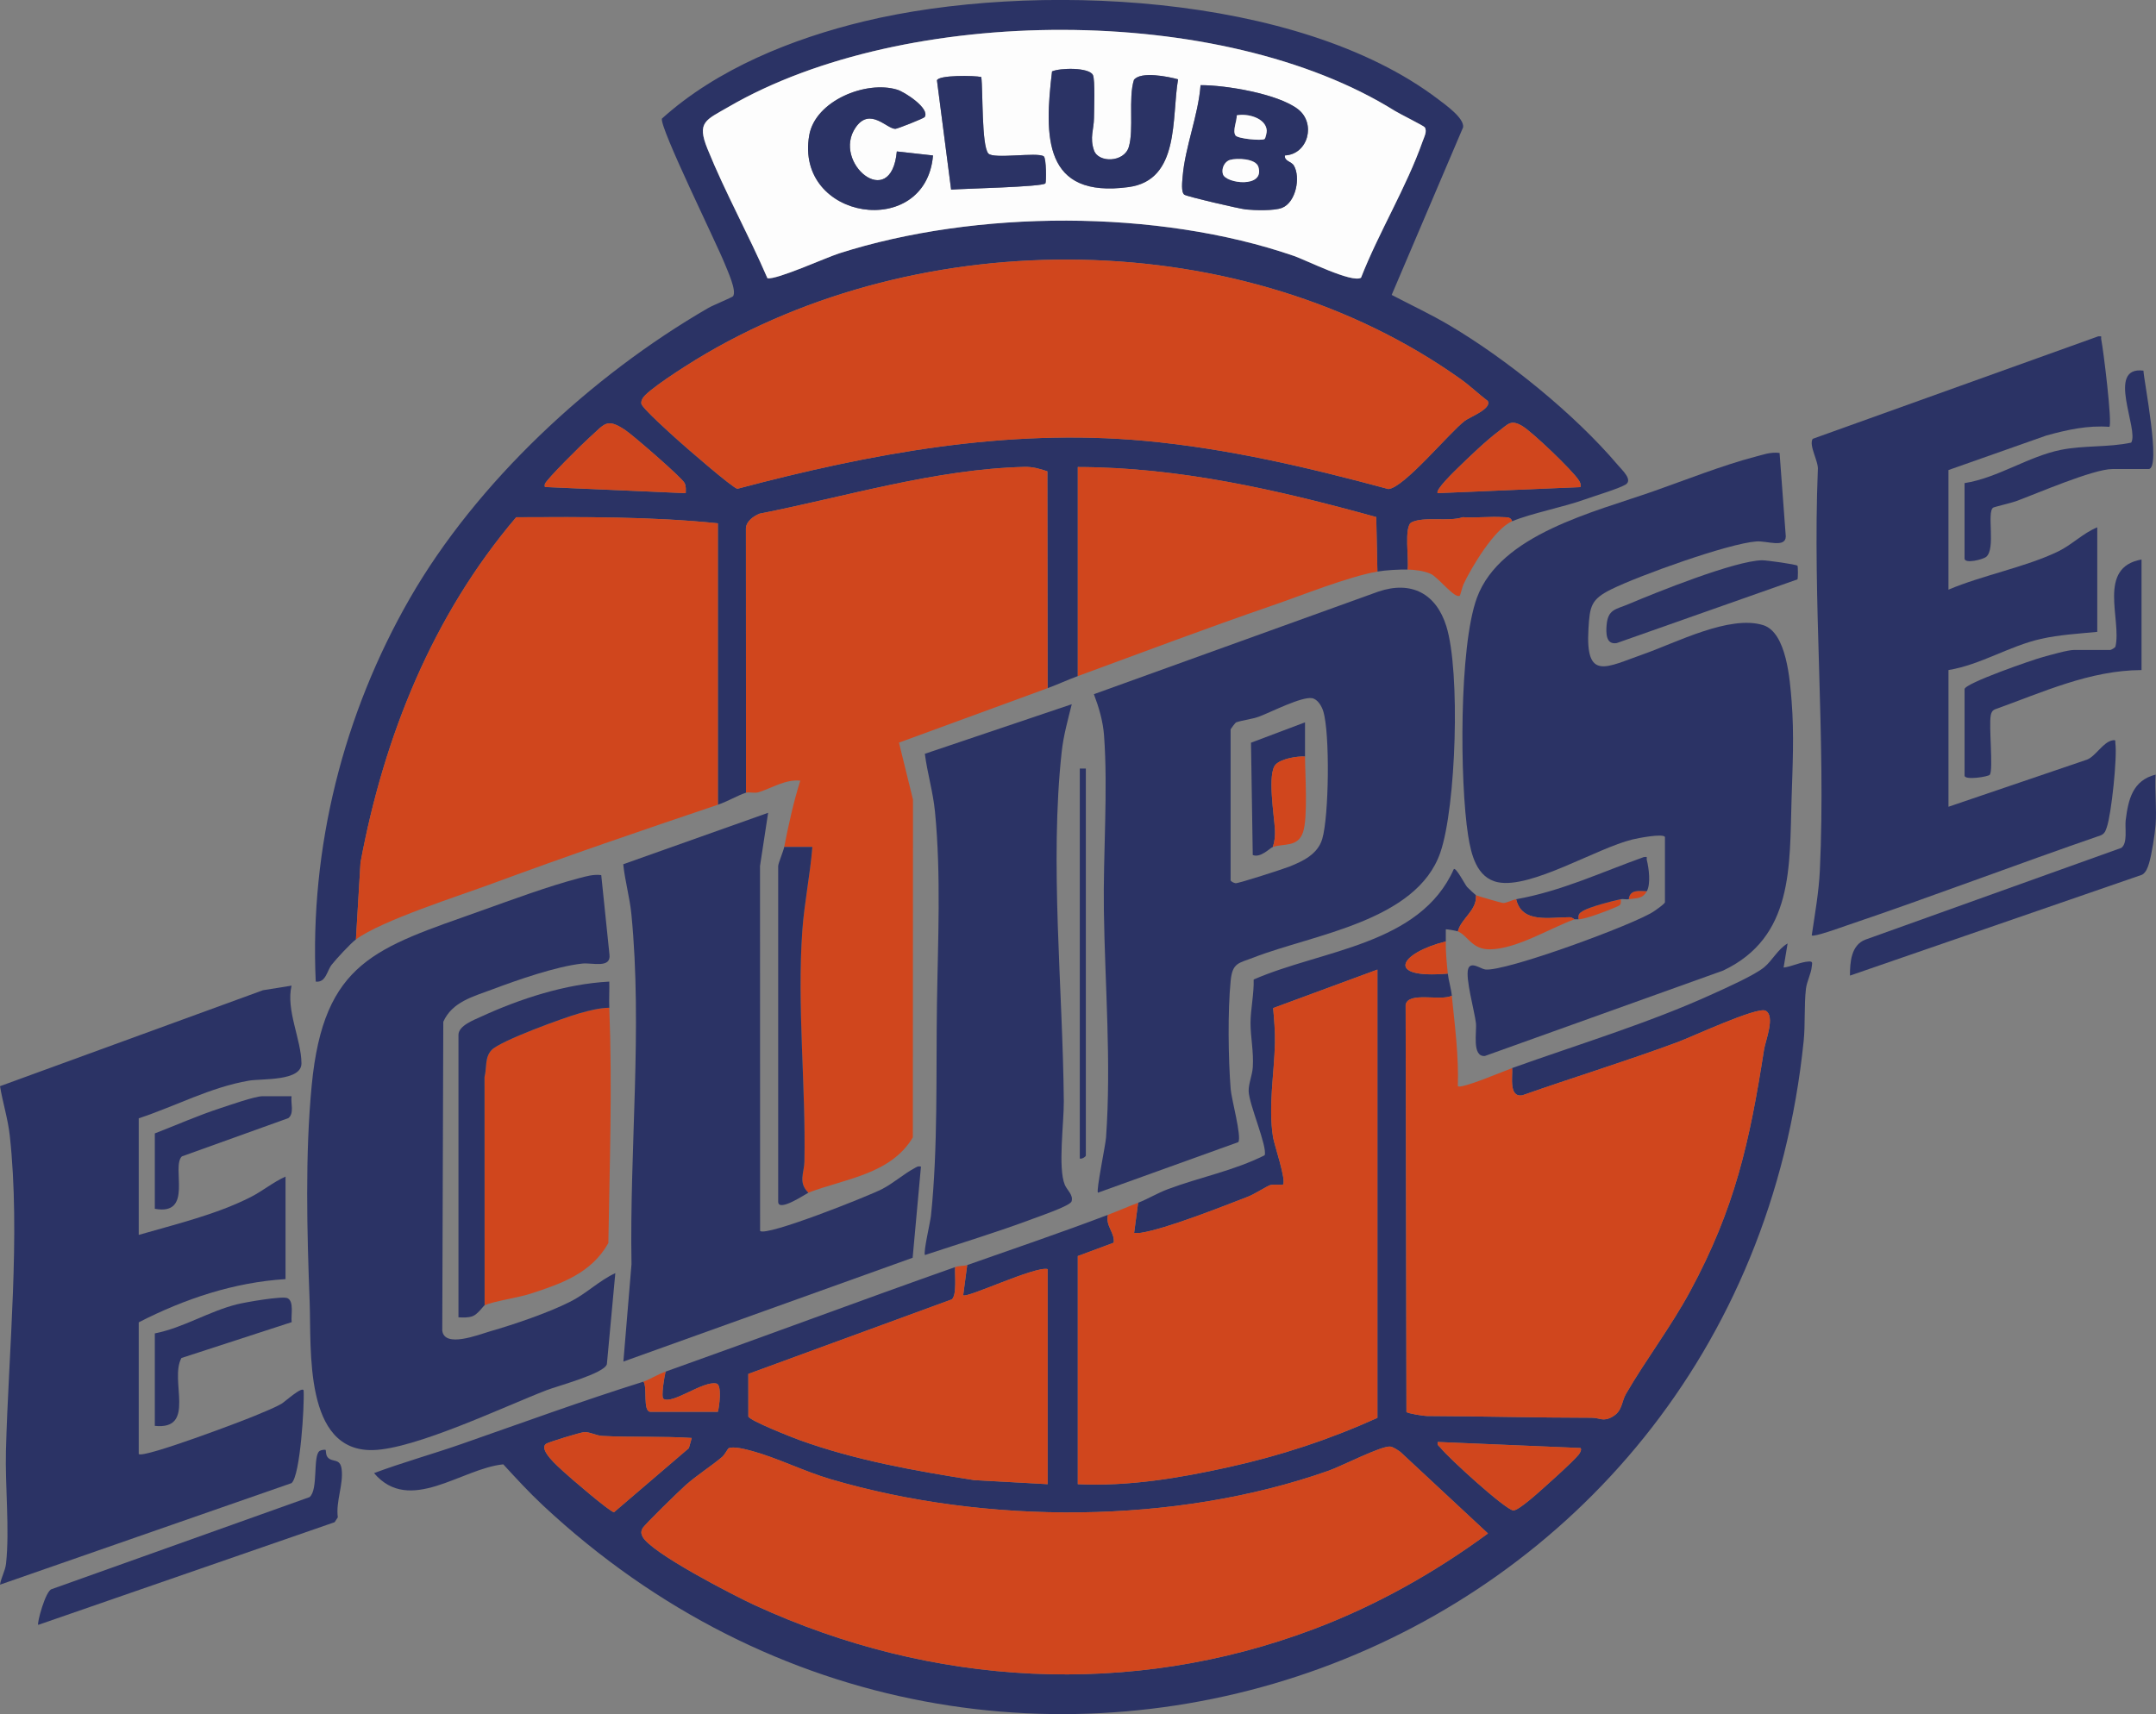 <svg xmlns="http://www.w3.org/2000/svg" id="Capa_1" data-name="Capa 1" viewBox="0 0 1071 851.72"><rect x="0" y="0" width="1071" height="851.72" fill="#808080" stroke="none"/><defs><style>      .cls-1 {        fill: #2b3365;      }      .cls-2 {        fill: #d0461d;      }      .cls-3 {        fill: #fdfdfd;      }    </style></defs><path class="cls-1" d="M1070.8,384.88c-.45,8.15.61,16.9,0,24.97-.34,4.56-1.94,14.88-3.28,19.19-.63,2.04-1.46,4.44-3.4,5.59l-145.14,50.13c-.02-6.49.53-15.13,7.61-17.85l127.19-45.61c3.26-2.38,1.68-9.93,2.17-13.81,1.29-10.26,3.44-19.7,14.86-22.6Z"></path><path class="cls-1" d="M967.92,400.86l68.93-23.46c4.25-1.77,7.91-8.66,12.46-9.52,2.01-.38,1.34.27,1.51,1.5.97,6.86-1.96,35.1-4.27,41.7-.64,1.83-1.03,3.15-3,3.99-42.14,14.52-83.85,30.47-126.07,44.74-2.56.87-16.46,5.95-17.49,4.97,1.59-10.73,3.53-21.54,4.04-32.41,3.06-65.56-3.7-133.06-1.01-198.85.5-4.17-4.62-12.12-2.56-15.47l141.87-50.94c2.26-.1,1.18.11,1.47,1.53,1.06,5.11,5.58,41.9,4.03,43.45-10.69-.83-20.98,1.47-31.19,4.27l-48.73,17.2v59.43c16.89-7.17,38.18-11.13,54.45-18.97,6.84-3.3,12.39-9.11,19.47-12v51.94c-9.3.91-18.83,1.43-27.97,3.49-15.83,3.57-29.85,12.82-45.95,15.49v67.92Z"></path><path class="cls-1" d="M1063.81,278v54.94c-25.69.11-49.2,11.07-72.86,19.54-1.32.63-1.77,1.58-2.03,2.96-1.02,5.32,1.31,27.02-.46,29.51-.69.97-12.55,2.88-12.55.43v-42.95c0-2.9,34.17-14.71,38.96-15.98,3.71-.98,12.2-3.5,15.48-3.5h17.98c.34,0,2.39-1.09,2.53-1.68,3.17-13.31-9.28-39.29,12.95-43.26Z"></path><path class="cls-1" d="M975.91,240.05c16.52-2.59,31.68-13.28,47.9-16.53,11.44-2.29,23.55-1.16,34.87-3.59,3.99-6.39-12.71-38.14,6.08-35.76.18,4.83,8.99,48.89,2.55,48.89h-17.98c-9.47,0-37.48,12.16-47.93,16-2.08.77-10.81,2.84-11.3,3.18-3.31,2.32,1.45,20.52-3.49,24.48-1.64,1.31-10.71,3.58-10.71.79v-37.46Z"></path><path class="cls-1" d="M892.9,281.1c.3.36.3,6.41-.02,6.78l-89.75,31.65c-5.39.94-5.4-4.94-5.03-9.05.71-7.84,4.64-7.66,10.75-10.25,14.01-5.94,53.03-21.64,66.51-21.84,2.03-.03,16.96,2.02,17.54,2.71Z"></path><path class="cls-2" d="M805.1,446.81c.29,2.87-.18,2.94-2.52,3.97-3.71,1.64-14.9,5.95-18.45,6.02-.27-2.37.29-3.08,2.27-4.23,3.47-2.01,14.41-4.89,18.71-5.76Z"></path><path class="cls-2" d="M818.08,442.81c-2.15,4.01-5.28,3.38-8.99,4,.52-4.95,5.17-4.09,8.99-4Z"></path><g><path class="cls-1" d="M733.18,444.81c.6,7.57-7.33,11.46-8.99,17.98-.65-.28-5.78-1.22-5.99-.99-.04,1.99.04,4,0,5.99-22.96,5.73-30.64,18.74,1,15.98.34,3.23,1.62,7.24,2,10.99-5.55,2.82-21.66-2.23-22.95,4.52l.4,202.3c.54.75,8.54,2.01,10.06,2.01,27.12.11,54.58.85,81.94.87,4.21,0,5.62,2.18,10.37-.54,4.98-2.85,4.41-7.4,6.67-11.3,9.95-17.17,22.27-33.2,31.89-51.02,22.28-41.25,29.55-74.19,36.71-120.11.67-4.28,5.76-16.78.71-19.3-4.17-2.08-36.72,13.07-43.42,15.55-25.57,9.49-51.68,17.48-77.41,26.52-6.85,1.06-4.66-9.53-5.02-13.55,32.82-11.76,67.95-22.36,99.57-36.78,6.43-2.93,20.7-9.25,25.64-13.31,3.95-3.25,6.88-9.09,11.63-11.83l-1.98,11.98c4.01-.47,8.53-2.82,12.49-3.01,2.16-.1,1.67.74,1.5,2.51-.34,3.67-2.46,7.33-2.9,11.1-.94,8.07-.29,17.74-1.12,25.85-31.8,310.57-398.68,443.51-626.31,230.75-6.88-6.43-13.3-13.43-19.67-20.36-20.84,2.07-46.51,25.12-64.2,4.36,14.3-5.34,29.04-9.43,43.45-14.46,30.42-10.62,59.75-21.38,90.38-30.98,2.09,2.5-.51,14.98,3.5,14.98h33.46c.7-2.31,2.14-13.36-.66-14.03-6.58-1.58-21.77,10.46-26.34,7.58-1.34-.85.48-11.33,1.04-13.52,47.99-17.1,95.78-34.96,143.84-51.94-.32,3.52,1,13.84-1.68,16.05l-101.07,37.03.02,21.17c.71,2.08,21.72,10.37,25.29,11.66,27.76,10.06,57.8,15.39,86.93,19.95l36.45,2.01v-106.87c-6.07-1.64-40.33,14.71-41.95,12.98l1.99-14.98c23.19-8.18,46.9-16.21,69.92-24.97-1.36,5.45,3.49,8.85,2.87,13.86l-17.85,6.62v113.37c25.31,1.19,50.34-3.04,74.93-8.48,25.71-5.69,49.98-13.67,73.91-24.48v-222.74l-51.8,19.12c.5,5.8,1.02,11.5.89,17.38-.33,15.36-3.38,31.44-.94,46.8.58,3.67,6.78,21.71,4.9,23.58-.23.23-4.63-.28-6.29.2-1.51.44-7.86,4.53-11.17,5.8-12.89,4.97-40.55,15.95-53.03,17.9-1.13.18-2.29.09-3.42.06l1.99-14.98c4.55-1.75,9.68-4.85,14.74-6.74,15.9-5.96,32.95-9.22,48.12-16.88,1.44-4.37-7.78-25.21-7.95-31.86-.09-3.67,1.82-7.95,2.06-11.91.48-7.69-1.14-14.99-1.13-22.01.01-6.55,1.78-14.62,1.55-21.52,33.77-14.8,82.58-17.01,99.44-54.89,1.15-.87,5.56,7.73,6.57,8.89.37.43,4.14,3.95,4.4,4.09ZM343.62,714.5c-14.73-.96-29.72-.24-44.44-1.01-3.04-.16-6.01-1.99-8.9-1.9-1.7.05-17.85,4.99-18.98,5.79-4.05,2.87,6.16,11.51,8.38,13.61,2.71,2.57,23.74,20.67,25.35,20.39l37.17-31.82,1.42-5.07ZM785.13,719.49l-70.92-3c-.45,1.73.72,2,1.49,3,3.58,4.66,31.98,30.61,36.02,31.01,2.47.25,12.85-9.19,15.44-11.53,4.48-4.03,13.3-11.86,16.93-16.04.82-.94,1.74-2.72,1.04-3.45ZM361.8,719.71c-.24.14-1.78,3.12-3.18,4.3-5.79,4.85-12.34,8.91-18.02,13.94-2.83,2.51-20.67,19.81-21.47,21.51-.73,1.57-.73,2.39,0,3.96,3.75,8,45.89,29.61,55.77,34.16,88.01,40.49,186.78,46.28,277.88,11.83,30.86-11.67,59.85-27.96,86.37-47.46l-43.44-40.45c-1.24-.93-3.69-2.58-5.13-2.72-4.44-.43-24.22,9.75-30.54,11.98-76.19,26.89-170.35,26.93-247.51,4.21-12.99-3.82-26.57-10.63-38.95-13.99-2.74-.74-9.5-2.6-11.79-1.27Z"></path><path class="cls-1" d="M751.16,259.03c-.7-2.29-2.58-1.93-4.44-2.06-6.53-.44-13.49.47-20.07.02-6.98,2.38-19.2-.5-25.43,2.54-3.97,1.94-1.16,18.87-2,23.47-4.04-.11-11.08.31-14.98,1l-.58-27.08c-48.35-13.37-97.68-24.76-148.26-24.86v103.88c-4.99,1.83-9.9,4.13-14.98,5.99l-.13-107.74c-3.69-1.27-7.38-2.3-11.37-2.2-44.43,1.14-88.39,14.72-131.63,23.25-3.03,1.27-6.56,3.75-6.75,7.23l.05,131.4c-4.25,1.38-9.11,4.35-13.98,5.99v-139.84c-33.27-3.39-66.73-3.16-100.18-3.01-41.49,48.77-65.67,108.86-77.34,171.59l-2.27,38.18c-2.64,1.94-9.79,9.71-11.99,12.49-2.51,3.18-2.9,9.06-7.99,8.48-3.05-66.55,13.76-133.03,46.77-190.45s89.81-110.51,148.34-144.33c2.19-1.26,11.83-5.22,12.21-5.78,1.88-2.77-2.77-12.69-4.08-16-3.89-9.85-32.41-67.67-31.28-72.24,27.38-24.75,64.87-39.77,100.53-48.36,82.52-19.87,215.31-14.45,285.22,38.83,3.6,2.74,12.92,9.33,12.25,13.85l-35.48,83.27c9.64,5.06,19.42,9.61,28.81,15.17,28.47,16.84,62.13,44.11,83.5,69.32,2.25,2.65,7.7,7.52,3.79,9.81-3.53,2.07-15.03,5.49-19.77,7.2-11.09,4.01-26.71,6.91-36.48,10.97ZM676.08,138c8.85-22.62,22.58-44.97,30.6-67.77.72-2.05,2.37-4.91,1.06-6.98-.45-.72-12.53-6.71-14.85-8.16-86.08-53.76-243.36-52.9-330.98-1.99-11.35,6.59-15.89,7.49-10.49,20.82,8.81,21.77,20.5,42.74,29.8,64.32,4.26,1,29.14-10.27,35.53-12.32,68.01-21.79,158.39-22.1,226.03,1.25,5.89,2.03,28.87,13.6,33.29,10.83ZM739.03,199.22c-4.67-3.55-8.7-7.48-13.54-10.93-107.86-76.76-267.75-78-379.8-9.59-4.83,2.95-24.75,15.51-26.56,19.41-.39.84-.64,1.45-.55,2.42.21,2.13,15.12,15.42,18.02,18.04,3.69,3.35,27.33,23.92,29.7,24.29,66.21-17.54,133.64-30.15,202.55-23.8,41.09,3.79,81.15,13.23,120.82,23.93,7.73-.54,30.31-28.07,38.01-33.92,2.38-1.81,13.57-6.02,11.35-9.86ZM340.62,245.04c.08-1.71.2-3.35-.53-4.97-1.17-2.62-25.71-23.86-29.54-26.4-9.45-6.27-10.18-2.91-17.9,3.89-3.01,2.65-21.63,21.06-21.98,22.98s.23,1.35,1.49,1.52l68.45,2.99ZM785.12,242.04c.29-1.55-.15-2.31-.95-3.54-3.16-4.88-23.06-23.95-28.06-26.87-5.71-3.34-6.96-.84-11.41,2.47-6.28,4.66-14.79,12.83-20.52,18.44-1.26,1.23-11.56,11.1-9.97,12.49l70.91-3Z"></path><path class="cls-1" d="M827.07,415.84c-1.19-1.8-13.6.66-16.19,1.29-17.69,4.3-50.38,24.59-66.78,21.24-10.58-2.16-13.3-13.81-14.79-23.16-4.17-26.3-4.59-93.91,4.37-118.21,11.65-31.61,58.4-42.59,87.87-52.97,15.51-5.46,34.39-12.91,49.95-16.98,4.19-1.09,8.02-2.57,12.51-1.99l3.08,41.46c-.05,5.92-9.41,2.14-14.56,2.51-14.03,1-58.56,17.07-72.1,23.78-10.07,4.98-10.69,8.31-11.36,19.61-1.55,26.25,8.84,19.09,27.53,12.54,15.86-5.56,42.56-19.54,59.25-14.34,11.69,3.64,13.3,27.37,14.14,37.8,1.32,16.35.47,32.67-.03,48.89-1.04,33.27,1.07,68.29-33.94,84.93l-118.44,42.48c-6.55.4-3.89-12.09-4.42-16.48-.71-5.94-5.33-22.32-3.83-26.84,1.29-3.89,6.11-.04,8.4.31,9.47,1.41,74.4-22.42,83.87-28.9,1.06-.72,5.47-3.75,5.47-4.52v-32.46Z"></path><path class="cls-2" d="M370.58,393.87l-.05-131.4c.2-3.48,3.73-5.97,6.75-7.23,43.24-8.53,87.2-22.11,131.63-23.25,3.99-.1,7.68.93,11.37,2.2l.13,107.74-73.84,27.07,6.96,28.32-.07,167.82c-10.92,18.38-33.82,20.56-51.92,27.49-5.17-5.07-2.07-9.85-1.96-15.44.74-38.01-3.72-77.23-1.03-114.9.99-13.84,3.88-27.62,4.98-41.45h-13.98c2.22-11.21,4.57-22.07,7.99-32.96-7.49-.72-13.93,3.67-20.71,5.76-2.05.63-4.9-.21-6.25.23Z"></path><path class="cls-1" d="M615.14,567.5l-69.74,25.13c-.96-1,3.75-23.47,4.03-27.43,2.66-37.71-.54-75.37-1.08-112.87-.41-28.09,2.11-59.46.08-86.98-.52-7.04-2.56-13.89-5.03-20.42l141.31-50.98c16.4-5.55,28.71,1,33.77,17.23,7.04,22.56,4.85,89.71-2.99,112.43-11.81,34.22-63.29,40.69-92.7,52.14-7.45,2.9-10.56,2.5-11.45,11.52-1.5,15.11-1.2,38.66,0,53.91.39,4.95,5.53,23.53,3.81,26.32ZM611.31,362.41v74.91c0,.64,1.61,1.44,2.49,1.54,1.39.16,23.75-7.08,26.74-8.27,6.8-2.71,14.03-6.18,16.28-13.69,3.35-11.18,3.9-52.57.5-63.54-.78-2.52-2.78-5.99-5.61-6.45-5.16-.83-20.12,6.81-25.9,9.02-3.95,1.51-8.54,1.87-11.75,3-.41.14-2.71,3.26-2.76,3.47Z"></path><path class="cls-2" d="M721.19,494.75c1.5,14.94,3.48,29.9,3,44.95,1.6,1.58,23.28-7.67,26.97-8.99.36,4.02-1.83,14.62,5.02,13.55,25.73-9.04,51.84-17.04,77.41-26.52,6.69-2.48,39.25-17.63,43.42-15.55,5.05,2.52-.04,15.02-.71,19.3-7.15,45.92-14.43,78.86-36.71,120.11-9.62,17.81-21.94,33.84-31.89,51.02-2.26,3.9-1.69,8.45-6.67,11.3-4.75,2.72-6.16.54-10.37.54-27.36-.02-54.83-.76-81.94-.87-1.52,0-9.52-1.26-10.06-2.01l-.4-202.3c1.29-6.75,17.39-1.7,22.95-4.52Z"></path><path class="cls-2" d="M176.8,466.78l2.27-38.18c11.68-62.73,35.86-122.83,77.34-171.59,33.46-.14,66.91-.38,100.19,3.01v139.84c-37.43,12.62-75.08,25.5-112.13,39.2-16.69,6.17-54.77,18.26-67.67,27.72Z"></path><path class="cls-1" d="M68.92,722.48c2.25,2.27,52.51-16.72,58.9-19.51,4.02-1.75,8.61-3.44,12.32-5.66,1.34-.81,10.36-8.94,10.69-6.29.43,7.07-1.64,42.27-6.02,45.92L0,787.4c.57-3.63,2.59-6.77,3-10.48,1.84-16.85-.5-38.41-.05-55.98,1.28-49.82,7.34-107.24,1.91-156.65-.92-8.36-3.48-16.34-4.86-24.58l130.63-47.68,14.2-2.28c-2.87,12.12,4.84,26.8,4.92,38.58.06,9.04-19.72,7.53-26.12,8.63-19.19,3.3-36.41,12.68-54.71,18.71v57.93c18.32-5.3,38.6-10.14,55.62-18.8,5.94-3.02,11.21-7.46,17.3-10.17v50.94c-25.57,1.58-50.3,9.85-72.92,21.47v65.42Z"></path><path class="cls-2" d="M565.37,597.63l-1.99,14.98c1.13.03,2.29.12,3.42-.06,12.48-1.94,40.14-12.93,53.03-17.9,3.32-1.28,9.66-5.36,11.17-5.8,1.66-.49,6.06.03,6.29-.2,1.89-1.87-4.31-19.91-4.9-23.58-2.45-15.37.61-31.44.94-46.8.13-5.88-.39-11.57-.89-17.38l51.8-19.12v222.74c-23.93,10.81-48.2,18.8-73.91,24.48-24.58,5.44-49.62,9.67-74.93,8.48v-113.37l17.85-6.62c.62-5.01-4.23-8.4-2.87-13.86,5.03-1.91,9.93-4.06,14.98-5.99Z"></path><path class="cls-1" d="M298.67,434.82l4.08,39.46c.88,7.09-8.56,3.96-13.55,4.51-12.98,1.41-32.49,8.24-44.99,12.95-9.27,3.49-19.6,6.09-24,15.96l-.51,153.42c1.03,8.84,18.01,2.06,23.55.46,12.15-3.51,28.93-9.18,40.11-14.83,8.01-4.05,14.2-10.38,22.3-14.15l-4.19,45.24c-1.31,4.66-24.31,10.74-30.01,12.94-21.3,8.23-65.17,29.23-86.21,29.74-34.43.84-30.54-50.14-31.42-73.43-1.32-34.84-2.33-73.13,1.02-107.87,5.94-61.69,32.09-68.14,84.12-86.68,15.18-5.41,33.35-12.17,48.73-16.2,3.7-.97,7.05-1.98,10.98-1.51Z"></path><path class="cls-1" d="M381.57,403.86l-4.03,26.43.04,181.33c2.94,2.97,53.9-17.32,60.61-20.8,5.52-2.86,10.85-7.55,15.78-10.19,1.2-.65,1.9-1.36,3.52-.97l-4.13,45.3-143.69,51.58,4.03-48.4c-1.03-57.14,5.51-117.14-.05-173.83-.82-8.4-3.19-16.5-4.05-24.88l71.98-25.57Z"></path><path class="cls-1" d="M532.4,349.93c-1.93,7.75-4.1,15.49-4.98,23.48-6.08,55.32.54,117.83,1.03,173.74.09,10.75-2.97,32.97.46,41.49,1.07,2.66,4.42,5.13,3.39,8.32-.72,2.24-16.13,7.46-19.36,8.68-17.57,6.59-35.65,12.05-53.45,17.96-.97-1.1,2.66-16.46,2.97-19.49,3.52-33.7,2.47-70.8,2.97-104.9.46-31.59,2.11-64.31-.97-95.84-.97-9.99-3.77-19-5.04-28.82l72.97-24.63Z"></path><path class="cls-2" d="M480.46,628.59l-1.99,14.98c1.62,1.73,35.87-14.62,41.95-12.98v106.87l-36.45-2.01c-29.13-4.55-59.17-9.88-86.93-19.95-3.57-1.29-24.59-9.59-25.29-11.66l-.02-21.17,101.07-37.03c2.67-2.21,1.36-12.53,1.68-16.05,2.02-.71,4.68-.54,5.99-1Z"></path><path class="cls-2" d="M535.4,335.94v-103.88c50.57.1,99.9,11.49,148.25,24.86l.58,27.08c-14.97,2.66-37.37,11.78-52.46,16.96-32.25,11.08-64.35,23.24-96.37,34.98Z"></path><path class="cls-2" d="M302.66,500.74c1.55,39.04.18,77.8-.46,116.91-8.43,15.02-23.34,20.2-38.73,25.19-5.94,1.93-18.33,3.74-22.74,5.73l-.04-113.41c1.22-4.76.02-9.73,3.54-13.44,4.35-4.59,36.08-16.12,43.69-18.24,4.79-1.34,9.73-2.65,14.75-2.74Z"></path><path class="cls-1" d="M240.73,648.57c-.51.23-3.5,4.59-6.04,5.45-2.39.81-4.51.61-6.95.54v-140.34c0-4.57,7.63-7.39,11.02-8.96,19.6-9.04,42.25-16.38,63.9-17.52.12,4.31-.18,8.68,0,12.99-5.02.08-9.96,1.4-14.75,2.74-7.61,2.12-39.34,13.65-43.69,18.24-3.52,3.72-2.32,8.68-3.54,13.44l.04,113.41Z"></path><path class="cls-1" d="M161.8,720.49c.14.12-.06,2.34.92,3.55,2.3,2.85,6.26.2,6.99,5.99.96,7.63-2.97,16.07-1.9,23.92l-1.59,2.41-147.24,51.02c-.71-.77,3.65-17.03,6.7-17.76l128.08-45.72c4.48-3.61,1.52-20.53,5.01-22.95.7-.48,2.67-.77,3.03-.46Z"></path><path class="cls-1" d="M389.56,420.84h13.98c-1.1,13.84-3.99,27.62-4.98,41.46-2.69,37.67,1.77,76.88,1.03,114.9-.11,5.59-3.21,10.37,1.96,15.44-.93.36-14.98,9.92-14.98,4.49v-166.8c0-1.35,2.57-7.32,3-9.49Z"></path><path class="cls-1" d="M76.91,662.55c14.25-2.82,26.89-11.01,40.95-14.49,4.02-1,22.51-4.24,24.98-3.01,3.37,1.67,1.58,8.62,2.06,11.9l-54.77,17.82c-6.08,11,7.57,35.86-13.22,33.73v-45.95Z"></path><path class="cls-1" d="M144.83,544.69c-.49,3.49,1.46,8.51-1.6,10.89l-52.9,19.02c-5.36,5.26,5.95,29.57-13.42,26.03v-37.46c10.73-4.15,21.51-8.93,32.44-12.5,4.39-1.44,17.29-5.97,21-5.97h14.48Z"></path><path class="cls-2" d="M751.16,259.03c-8.72,3.62-20.19,22.8-24.15,31.28-.62,1.32-1.59,5.5-1.84,5.67-2.5,1.74-10.73-9.22-14.57-10.89-3.36-1.46-7.72-2-11.39-2.09.84-4.6-1.97-21.53,2-23.47,6.22-3.04,18.45-.16,25.43-2.54,6.59.45,13.55-.46,20.07-.02,1.86.13,3.74-.24,4.44,2.06Z"></path><path class="cls-1" d="M753.16,446.81c22.49-4.01,42.15-13.37,63.46-20.96,2.23-.26,1.12.22,1.44,1.48,1.07,4.27,1.99,11.8.02,15.48-3.82-.1-8.47-.95-8.99,4-1.22.2-2.83-.24-4,0-4.3.87-15.24,3.75-18.71,5.76-1.98,1.15-2.54,1.86-2.27,4.23-.66.01-1.33.02-2,0-.13,0-1.12-1.03-2.41-1.04-9.79-.05-23.7,3.31-26.55-8.95Z"></path><path class="cls-2" d="M753.16,446.81c2.85,12.26,16.76,8.89,26.55,8.95,1.3,0,2.28,1.04,2.41,1.04-12.36,4.49-28.31,14.51-41.61,14.91-9.39.28-11.18-6.75-16.32-8.91,1.66-6.52,9.59-10.41,8.99-17.98.66.34,12.78,3.87,13.48,3.87,1.84,0,4.31-1.48,6.49-1.87Z"></path><path class="cls-1" d="M539.39,381.88v192.27c0,.65-2.14,1.92-3,1.5v-193.77h3Z"></path><path class="cls-2" d="M330.63,681.53c-.55,2.19-2.38,12.68-1.04,13.52,4.58,2.89,19.77-9.16,26.34-7.58,2.8.67,1.37,11.72.66,14.03h-33.46c-4,0-1.41-12.48-3.5-14.98,2.46-.77,7.12-3.62,10.99-4.99Z"></path><path class="cls-2" d="M718.2,467.78c-.1,4.85.49,11.09,1,15.98-31.64,2.75-23.96-10.26-1-15.98Z"></path><path class="cls-2" d="M361.8,719.71c2.28-1.33,9.05.53,11.79,1.27,12.38,3.36,25.97,10.16,38.95,13.99,77.16,22.72,171.32,22.68,247.51-4.21,6.33-2.23,26.11-12.41,30.54-11.98,1.44.14,3.88,1.79,5.13,2.72l43.44,40.45c-26.52,19.5-55.51,35.79-86.37,47.46-91.1,34.45-189.87,28.66-277.88-11.83-9.87-4.54-52.01-26.16-55.77-34.16-.73-1.57-.73-2.39,0-3.96.79-1.7,18.64-19,21.47-21.51,5.68-5.04,12.22-9.1,18.02-13.94,1.4-1.17,2.94-4.16,3.18-4.3Z"></path><path class="cls-2" d="M343.62,714.5l-1.42,5.07-37.17,31.82c-1.6.27-22.64-17.83-25.35-20.39-2.21-2.1-12.43-10.74-8.38-13.61,1.13-.8,17.28-5.74,18.98-5.79,2.9-.09,5.86,1.74,8.9,1.9,14.72.78,29.71.05,44.44,1.01Z"></path><path class="cls-2" d="M785.13,719.49c.7.73-.23,2.51-1.04,3.45-3.62,4.18-12.45,12.01-16.93,16.04-2.6,2.34-12.97,11.78-15.44,11.53-4.03-.41-32.44-26.35-36.02-31.01-.77-1-1.94-1.27-1.49-3l70.92,3Z"></path><path class="cls-2" d="M739.03,199.22c2.22,3.85-8.97,8.05-11.35,9.86-7.69,5.85-30.28,33.39-38.01,33.92-39.67-10.7-79.73-20.15-120.82-23.93-68.92-6.35-136.34,6.26-202.55,23.8-2.37-.37-26-20.94-29.7-24.29-2.9-2.62-17.81-15.91-18.02-18.04-.09-.97.16-1.58.55-2.42,1.81-3.91,21.73-16.47,26.56-19.41,112.06-68.4,271.95-67.17,379.8,9.59,4.84,3.44,8.87,7.37,13.54,10.93Z"></path><path class="cls-3" d="M676.08,138c-4.42,2.76-27.4-8.8-33.29-10.83-67.64-23.34-158.02-23.03-226.03-1.25-6.39,2.05-31.28,13.32-35.53,12.32-9.31-21.57-20.99-42.54-29.8-64.32-5.4-13.34-.86-14.23,10.49-20.82,87.62-50.91,244.9-51.77,330.98,1.99,2.32,1.45,14.4,7.44,14.85,8.16,1.3,2.07-.34,4.93-1.06,6.98-8.02,22.8-21.75,45.15-30.6,67.77ZM585.21,39.42c-4.88-1.37-18.58-4.12-21.93.27-2.88,9.12.07,24.69-2.57,33.39-2.33,7.69-15.03,8.14-17.28,1.62s-.07-10.38,0-15.9c.05-3.95.64-19.2-.53-21.53-1.94-3.88-16.36-3.56-20.3-1.79-3.89,32.39-4.38,63.21,38.01,57.48,25.63-3.46,21.3-34.4,24.59-53.54ZM487.46,38.28c-3.29-.79-21.36-1.06-22.02,1.67l7.03,54.28c5.65-.49,45.32-1.32,46.84-3.11.48-.56.49-12.52-.83-13.44-3.23-2.25-25.01,1.54-27.54-1.42-3.4-3.97-2.61-31.29-3.48-37.97ZM638.29,77.24c11.48-.53,15.6-15.92,6.48-22.97-9.88-7.64-35.91-12-48.39-11.94-1.13,15.06-7.7,30.68-8.91,45.52-.18,2.24-.86,7.61.84,8.89,1.26.94,27.46,7.03,30.61,7.35,4.43.45,14.03.73,17.93-.8,6.92-2.72,9.3-15.23,5.88-21-1.26-2.13-4.84-2.14-4.45-5.03ZM459.35,58.15c2.68-4.27-9.88-12.43-13.64-13.58-15.46-4.75-40.74,5.47-43.72,22.64-7.34,42.29,57.9,52.24,61.49,10.04l-17.98-2c-2.83,30.38-32.46,5.44-20.44-11.94,7.16-10.35,15.58.91,19.76.71,1.05-.05,14.11-5.2,14.53-5.87Z"></path><path class="cls-2" d="M340.62,245.04l-68.45-2.99c-1.26-.17-1.85.48-1.49-1.52s18.97-20.33,21.98-22.98c7.72-6.8,8.46-10.16,17.9-3.89,3.82,2.54,28.36,23.78,29.54,26.4.73,1.63.6,3.27.53,4.97Z"></path><path class="cls-2" d="M785.12,242.04l-70.91,3c-1.59-1.39,8.71-11.26,9.97-12.49,5.73-5.6,14.24-13.77,20.52-18.44,4.45-3.31,5.7-5.81,11.41-2.47,5,2.92,24.9,21.99,28.06,26.87.79,1.23,1.24,1.99.95,3.54Z"></path><path class="cls-1" d="M638.29,77.24c-.39,2.89,3.18,2.9,4.45,5.03,3.42,5.77,1.05,18.29-5.88,21-3.9,1.53-13.5,1.25-17.93.8-3.15-.32-29.35-6.4-30.61-7.35-1.7-1.27-1.02-6.65-.84-8.89,1.2-14.84,7.78-30.46,8.91-45.52,12.48-.06,38.51,4.3,48.39,11.94,9.11,7.05,4.99,22.44-6.48,22.97ZM628.14,69.1c.52-.33,1.2-3.39,1.12-4.29-.5-6.3-9.7-8.56-14.9-7.5.14,2.77-2.23,7.7-.61,9.99,1.16,1.64,12.92,2.72,14.39,1.79ZM611.03,79.45c-2.78.8-4.39,4.33-3.55,7.08,1.44,4.72,20.91,7.1,17.63-3.6-1.29-4.22-10.64-4.47-14.08-3.48Z"></path><path class="cls-1" d="M585.21,39.42c-3.29,19.15,1.03,50.08-24.59,53.54-42.39,5.72-41.9-25.09-38.01-57.48,3.94-1.77,18.36-2.09,20.3,1.79,1.17,2.33.57,17.58.53,21.53-.07,5.52-2.16,9.64,0,15.9s14.94,6.07,17.28-1.62c2.64-8.69-.31-24.27,2.57-33.39,3.35-4.4,17.05-1.64,21.93-.27Z"></path><path class="cls-1" d="M459.35,58.15c-.42.66-13.49,5.82-14.53,5.87-4.18.2-12.6-11.06-19.76-.71-12.03,17.38,17.61,42.32,20.44,11.94l17.98,2c-3.59,42.2-68.83,32.25-61.49-10.04,2.98-17.17,28.26-27.39,43.72-22.64,3.76,1.15,16.32,9.32,13.64,13.58Z"></path><path class="cls-1" d="M487.46,38.28c.87,6.68.08,34,3.48,37.97,2.54,2.96,24.32-.82,27.54,1.42,1.32.92,1.3,12.88.83,13.44-1.52,1.79-41.19,2.62-46.84,3.11l-7.03-54.28c.65-2.73,18.72-2.45,22.02-1.67Z"></path><path class="cls-1" d="M632.29,420.84c-1.39.46-6.07,5.62-9.98,4l-.87-55.8,26.83-10.12c.04,5.65-.03,11.33,0,16.98-4.01-.22-11.74,1.08-14.54,3.94-4.33,4.42-.71,25.72-.39,32.48.14,2.94-.11,5.75-1.05,8.52Z"></path><path class="cls-2" d="M648.27,375.89c.05,9.03,1.47,30.14-.95,37.51-2.54,7.74-9.52,5.6-15.04,7.44.94-2.77,1.19-5.59,1.05-8.52-.32-6.76-3.94-28.07.39-32.48,2.8-2.86,10.53-4.16,14.54-3.94Z"></path><path class="cls-3" d="M611.03,79.45c3.44-.99,12.79-.74,14.08,3.48,3.28,10.7-16.19,8.32-17.63,3.6-.84-2.75.76-6.28,3.55-7.08Z"></path><path class="cls-3" d="M628.14,69.1c-1.47.93-13.23-.15-14.39-1.79-1.62-2.29.75-7.22.61-9.99,5.21-1.07,14.4,1.2,14.9,7.5.07.9-.61,3.96-1.12,4.29Z"></path></g></svg>